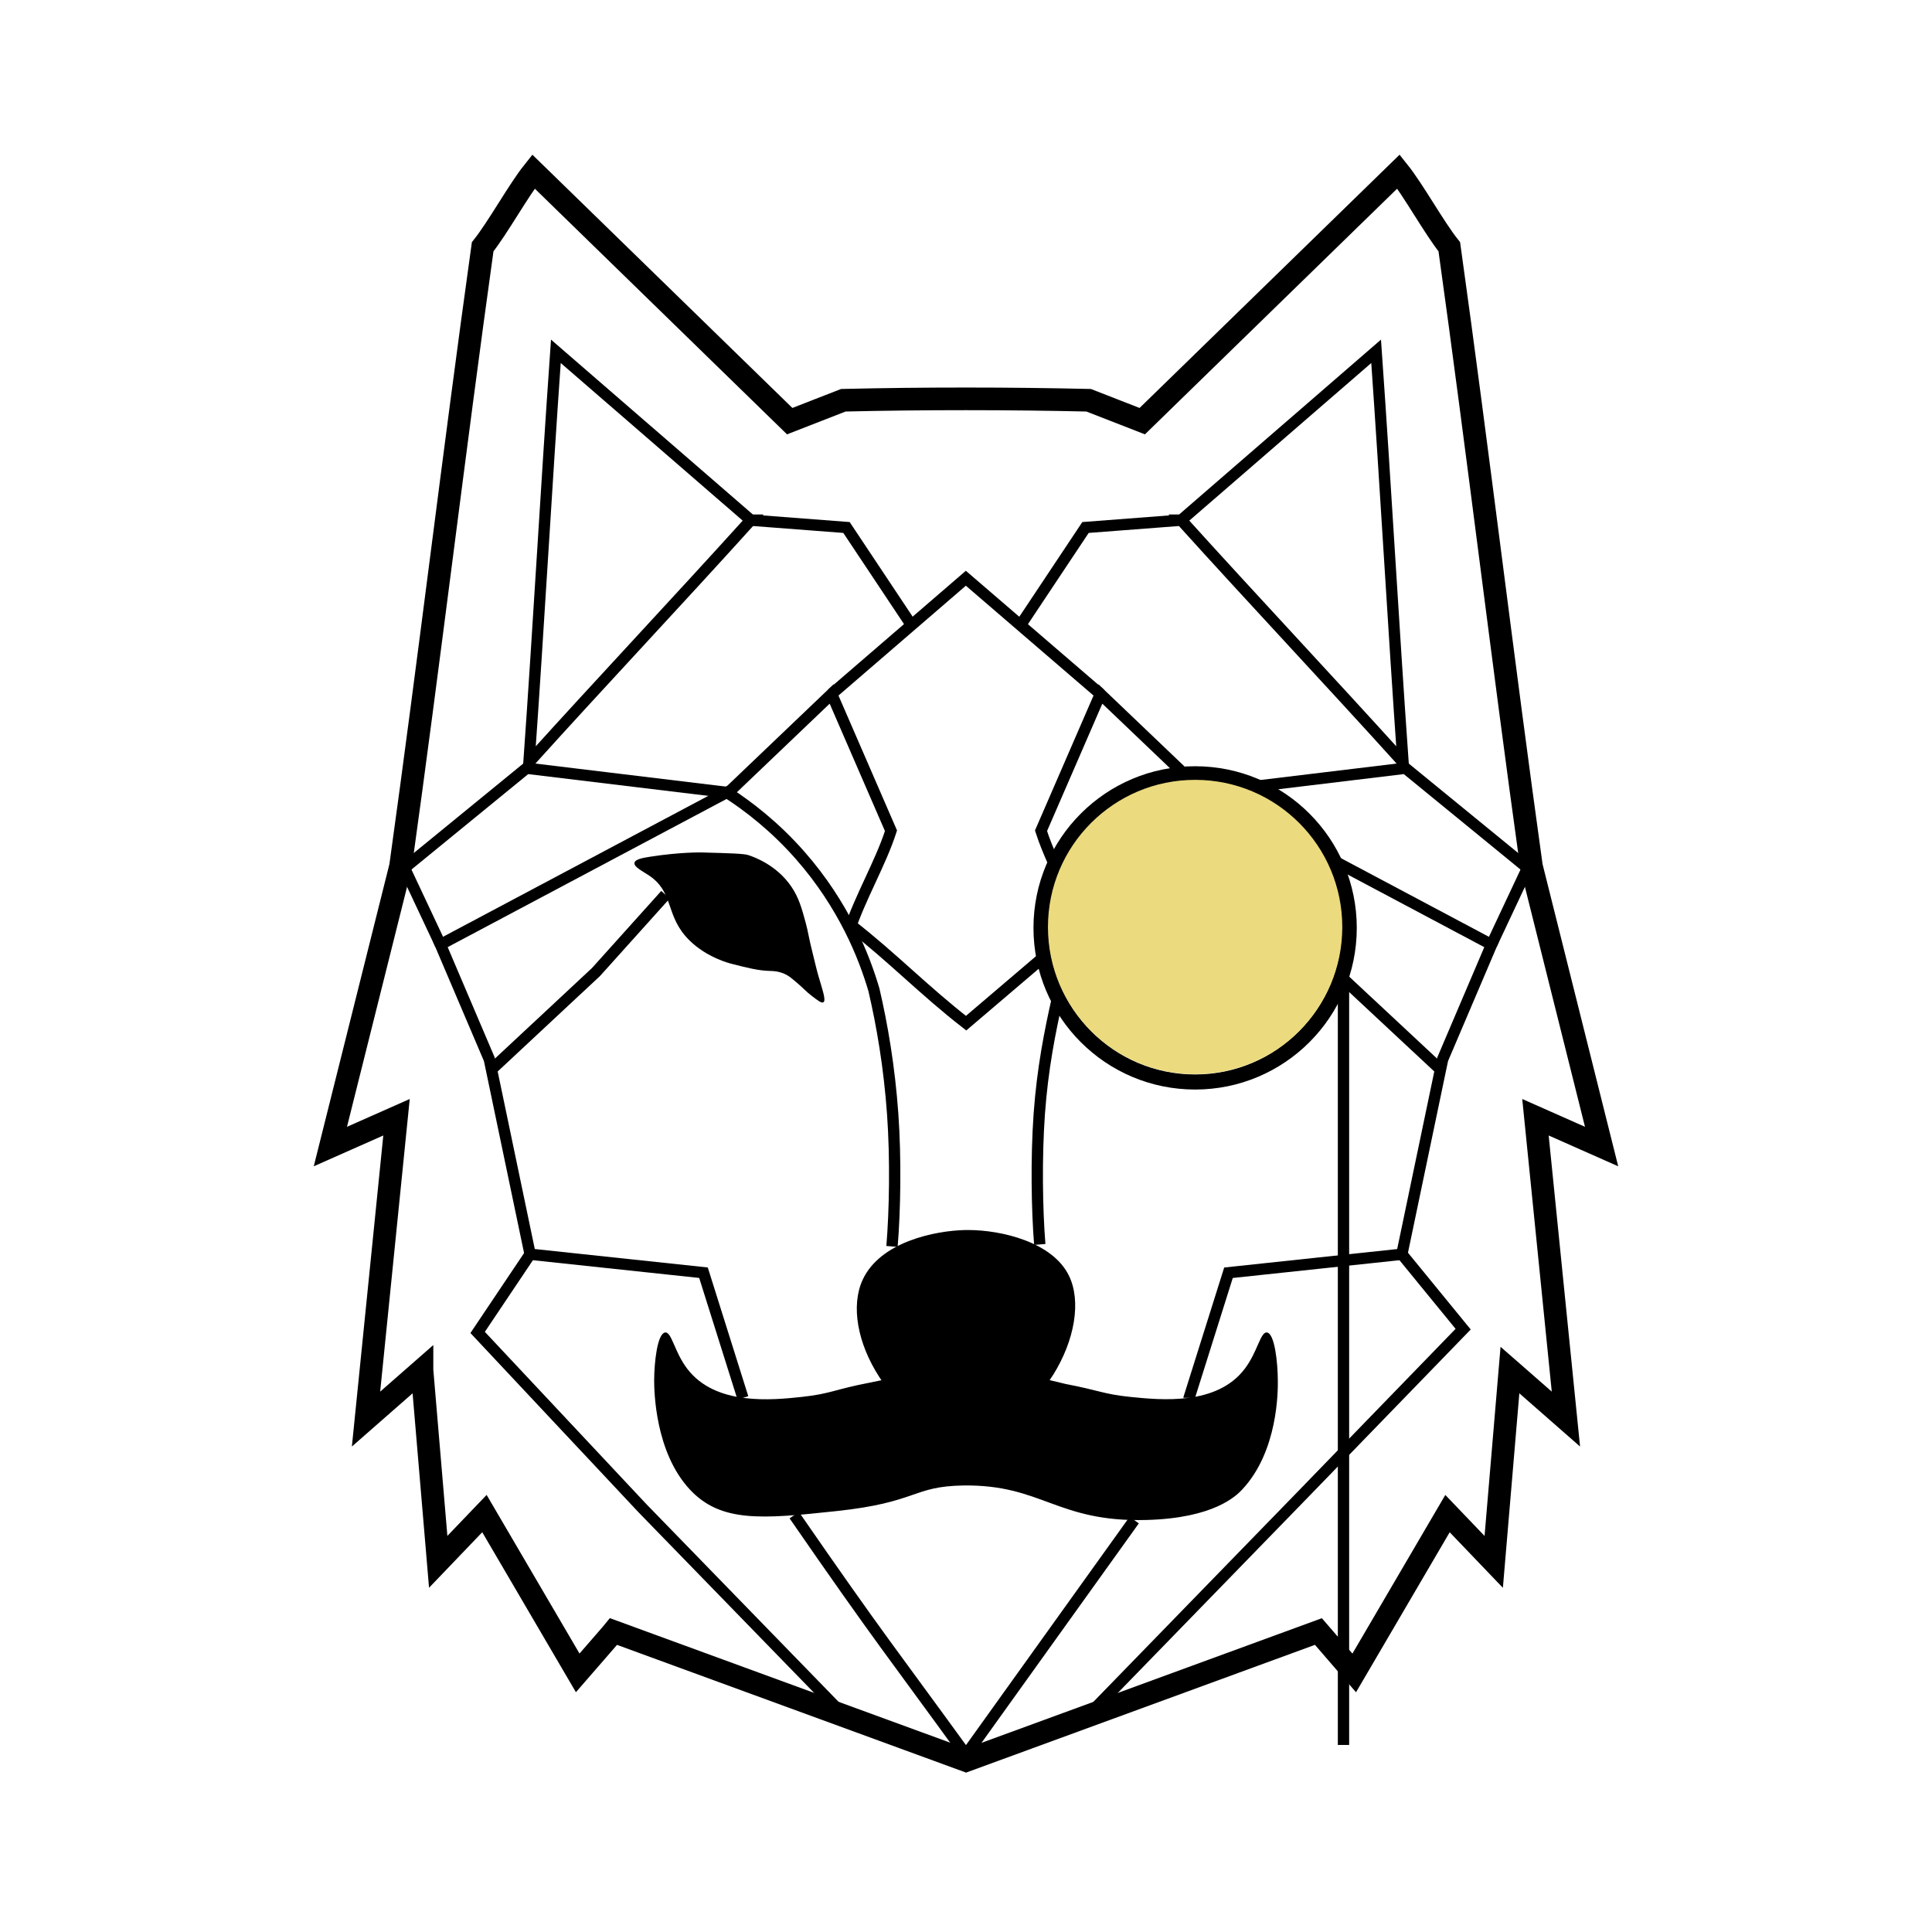 <svg xmlns="http://www.w3.org/2000/svg" id="Favicon_Wolf" data-name="Favicon Wolf" viewBox="0 0 512 512"><defs><style>      .cls-1 {        stroke-width: 3px;      }      .cls-1, .cls-2, .cls-3 {        fill: none;        stroke: #000;        stroke-miterlimit: 10;      }      .cls-2 {        stroke-width: 6px;      }      .cls-3 {        stroke-width: 4px;      }      .cls-4, .cls-5 {        stroke-width: 0px;      }      .cls-5 {        fill: #ebda7e;      }    </style></defs><g><path class="cls-4" d="m233.58,365.78l-3.17.65c-9.27,1.77-10.17,2.93-17.95,3.77-7.76.82-22.83,2.42-30.35-7.48-3.43-4.51-4.13-9.91-5.88-9.59-2.01.36-2.87,7.8-2.87,12.81.02,2.69.22,18.9,9.47,28.81,8.2,8.78,19.08,7.82,38.78,5.71,21.7-2.3,20.04-6.57,33.68-6.79,20.94-.29,24.77,9.79,48.58,9.14,17.75-.48,23.67-6.31,25.32-8.06,9.53-10.17,9.47-26.17,9.45-28.81-.02-4.94-.84-12.45-2.85-12.81-1.75-.31-2.49,5.11-5.9,9.59-7.4,9.81-22.21,8.3-30.33,7.48-7.18-.74-8.2-1.73-17.15-3.43l-4.22-1.02"></path><path class="cls-4" d="m279.03,364.46h-.02c-1.89,3.01-4,5.64-6.29,7.86-.75.71-1.49,1.38-2.28,2-4.65,3.81-9.8,5.92-14.57,5.92-4.8-.04-10.03-2.19-14.75-6.05-.77-.63-1.49-1.29-2.2-1.98-2.2-2.15-4.16-4.58-5.88-7.26-5.85-9.04-7.54-18.88-4.48-25.68,4.61-10.2,19.33-13.15,27.3-13.3h.78c8.63,0,22.3,3.14,26.65,12.12,3.27,6.7,1.59,17.05-4.26,26.37Z"></path><path class="cls-4" d="m218.2,265.61c.79-.47-.24-3.26-1.32-7.01-.48-1.65-.85-3.33-1.27-4.99-1.4-5.48-1.35-6.37-2.12-9.17-1-3.67-1.78-6.53-3.75-9.44-3.9-5.76-9.87-7.88-11.43-8.39-1.22-.4-4.93-.5-12.34-.7,0,0-5.54-.15-13.81,1.15-1.95.31-3.84.67-4.02,1.59-.22,1.11,2.21,2.24,3.93,3.41,6.67,4.53,4.14,10.69,10.59,17.1,4.66,4.63,10.73,6.13,11.15,6.24,4.3,1.1,7.14,1.83,10.26,1.91.64.02,2.16.02,3.87.79,1.03.46,1.77,1.08,3.21,2.3,1.94,1.64,2.31,2.25,4,3.54,1.65,1.26,2.57,1.96,3.04,1.68Z"></path><path class="cls-1" d="m315.13,370.44s0,0,0-.01c3.47-11.05,6.95-22.09,10.43-33.14,7.94-.85,15.88-1.7,23.82-2.54l6.49-.69"></path><path class="cls-1" d="m355.87,334.05s.04,0,.05,0c2.35-.25,4.71-.5,7.07-.75,2.84-.31,5.68-.61,8.52-.91l10.23-48.95.57-2.7,12.96-30.41-33.29-17.69-8.16-4.34"></path><path class="cls-1" d="m280.28,264.37c-2.07,9.13-4,18.9-4.86,30.82-.83,11.71-.62,25.21.13,34.6"></path><path class="cls-1" d="m279.19,228.57c-1.27-2.86-2.44-5.68-3.31-8.41l15.73-36.25,21.49,20.51h0"></path><path class="cls-1" d="m291.61,183.91l-35.65-30.67c-11.86,10.22-23.71,20.45-35.57,30.67"></path><path class="cls-1" d="m225.17,244.92l.38.29c11.07,8.64,19.35,17.29,30.48,25.94,6.86-5.84,13.71-11.68,20.57-17.53"></path><path class="cls-1" d="m313.03,137.84c19.81,21.91,38.96,42.22,58.78,64.14-2.6-36.83-4.53-72.05-7.12-108.88-17.22,14.91-34.44,29.83-51.65,44.74Z"></path><path class="cls-1" d="m355.87,259.3c8.62,8.04,17.25,16.09,25.87,24.13.1.09.19.18.29.27"></path><polyline class="cls-1" points="270.43 165.69 287.67 139.79 313.03 137.85"></polyline><polyline class="cls-1" points="395.27 250.33 404.81 230.02 372.47 203.58 333.03 208.34 333.02 208.34"></polyline><path class="cls-2" d="m161.95,433.14l-8.85,10.19-24.72-42.22-12.25,12.79-4.3-50.81v-.02l-.81.71-14.02,12.29,8.08-79.99-17.53,7.77,18.6-74.29c7.66-54.95,14.09-109.22,21.76-164.16,4.04-5.06,9.42-14.88,13.46-19.94,22.64,22.05,45.28,44.1,67.91,66.15,4.74-1.85,9.48-3.7,14.21-5.54,10.62-.25,21.46-.37,32.51-.37s21.89.13,32.5.37c4.74,1.84,9.48,3.69,14.21,5.54,22.63-22.05,45.27-44.1,67.91-66.15,4.04,5.06,9.42,14.88,13.46,19.94,7.67,54.95,14.1,109.22,21.76,164.16l18.6,74.29-17.53-7.77,8.07,79.99-14.02-12.29-.18-.15-.63-.55h0s-4.3,50.83-4.3,50.83l-12.25-12.79-24.72,42.22-3.02-3.48-6.47-7.49c-31.12,11.4-62.25,22.8-93.37,34.19l-93.44-34.19-.64.78Z"></path><path class="cls-1" d="m300.58,402.84l-44.58,62.19c-19.44-26.8-22.75-30.55-45.52-63.5"></path><polyline class="cls-1" points="288.2 454.75 344.84 396.5 387.75 352.24 371.52 332.39"></polyline><path class="cls-1" d="m196.87,370.45c-3.48-11.05-6.96-22.11-10.44-33.17-15.32-1.63-30.63-3.26-45.95-4.9l-10.23-48.95-.57-2.7-12.96-30.41,75.91-40.33c5.66,3.65,12.63,8.99,19.37,16.64,5.84,6.63,10.1,13.39,13.22,19.55,3.15,6.22,5.12,11.85,6.38,16.13,2.19,9.39,4.08,20.43,4.97,32.87.85,11.94.61,25.61-.18,35.14"></path><path class="cls-1" d="m225.06,246.67c2.74-8.54,8.32-17.97,11.06-26.51l-15.73-36.25-27.08,25.85"></path><path class="cls-1" d="m198.97,137.84c-19.81,21.91-38.96,42.22-58.78,64.14,2.6-36.83,4.53-72.05,7.12-108.88,17.22,14.91,34.44,29.83,51.65,44.74Z"></path><path class="cls-1" d="m176.36,237.11l-18.41,20.48c-9.33,8.7-18.66,17.4-27.99,26.11"></path><polyline class="cls-1" points="198.97 137.85 224.33 139.79 241.55 165.66"></polyline><polyline class="cls-1" points="192.63 210 139.53 203.58 107.18 230.02 116.73 250.33"></polyline><polyline class="cls-1" points="223.79 454.75 170.27 399.71 126.58 353.11 140.48 332.39"></polyline><circle class="cls-3" cx="316.72" cy="245.9" r="40.84"></circle><line class="cls-1" x1="356.04" y1="256.97" x2="356.04" y2="462.43"></line></g><circle class="cls-5" cx="316.72" cy="245.67" r="39"></circle></svg>